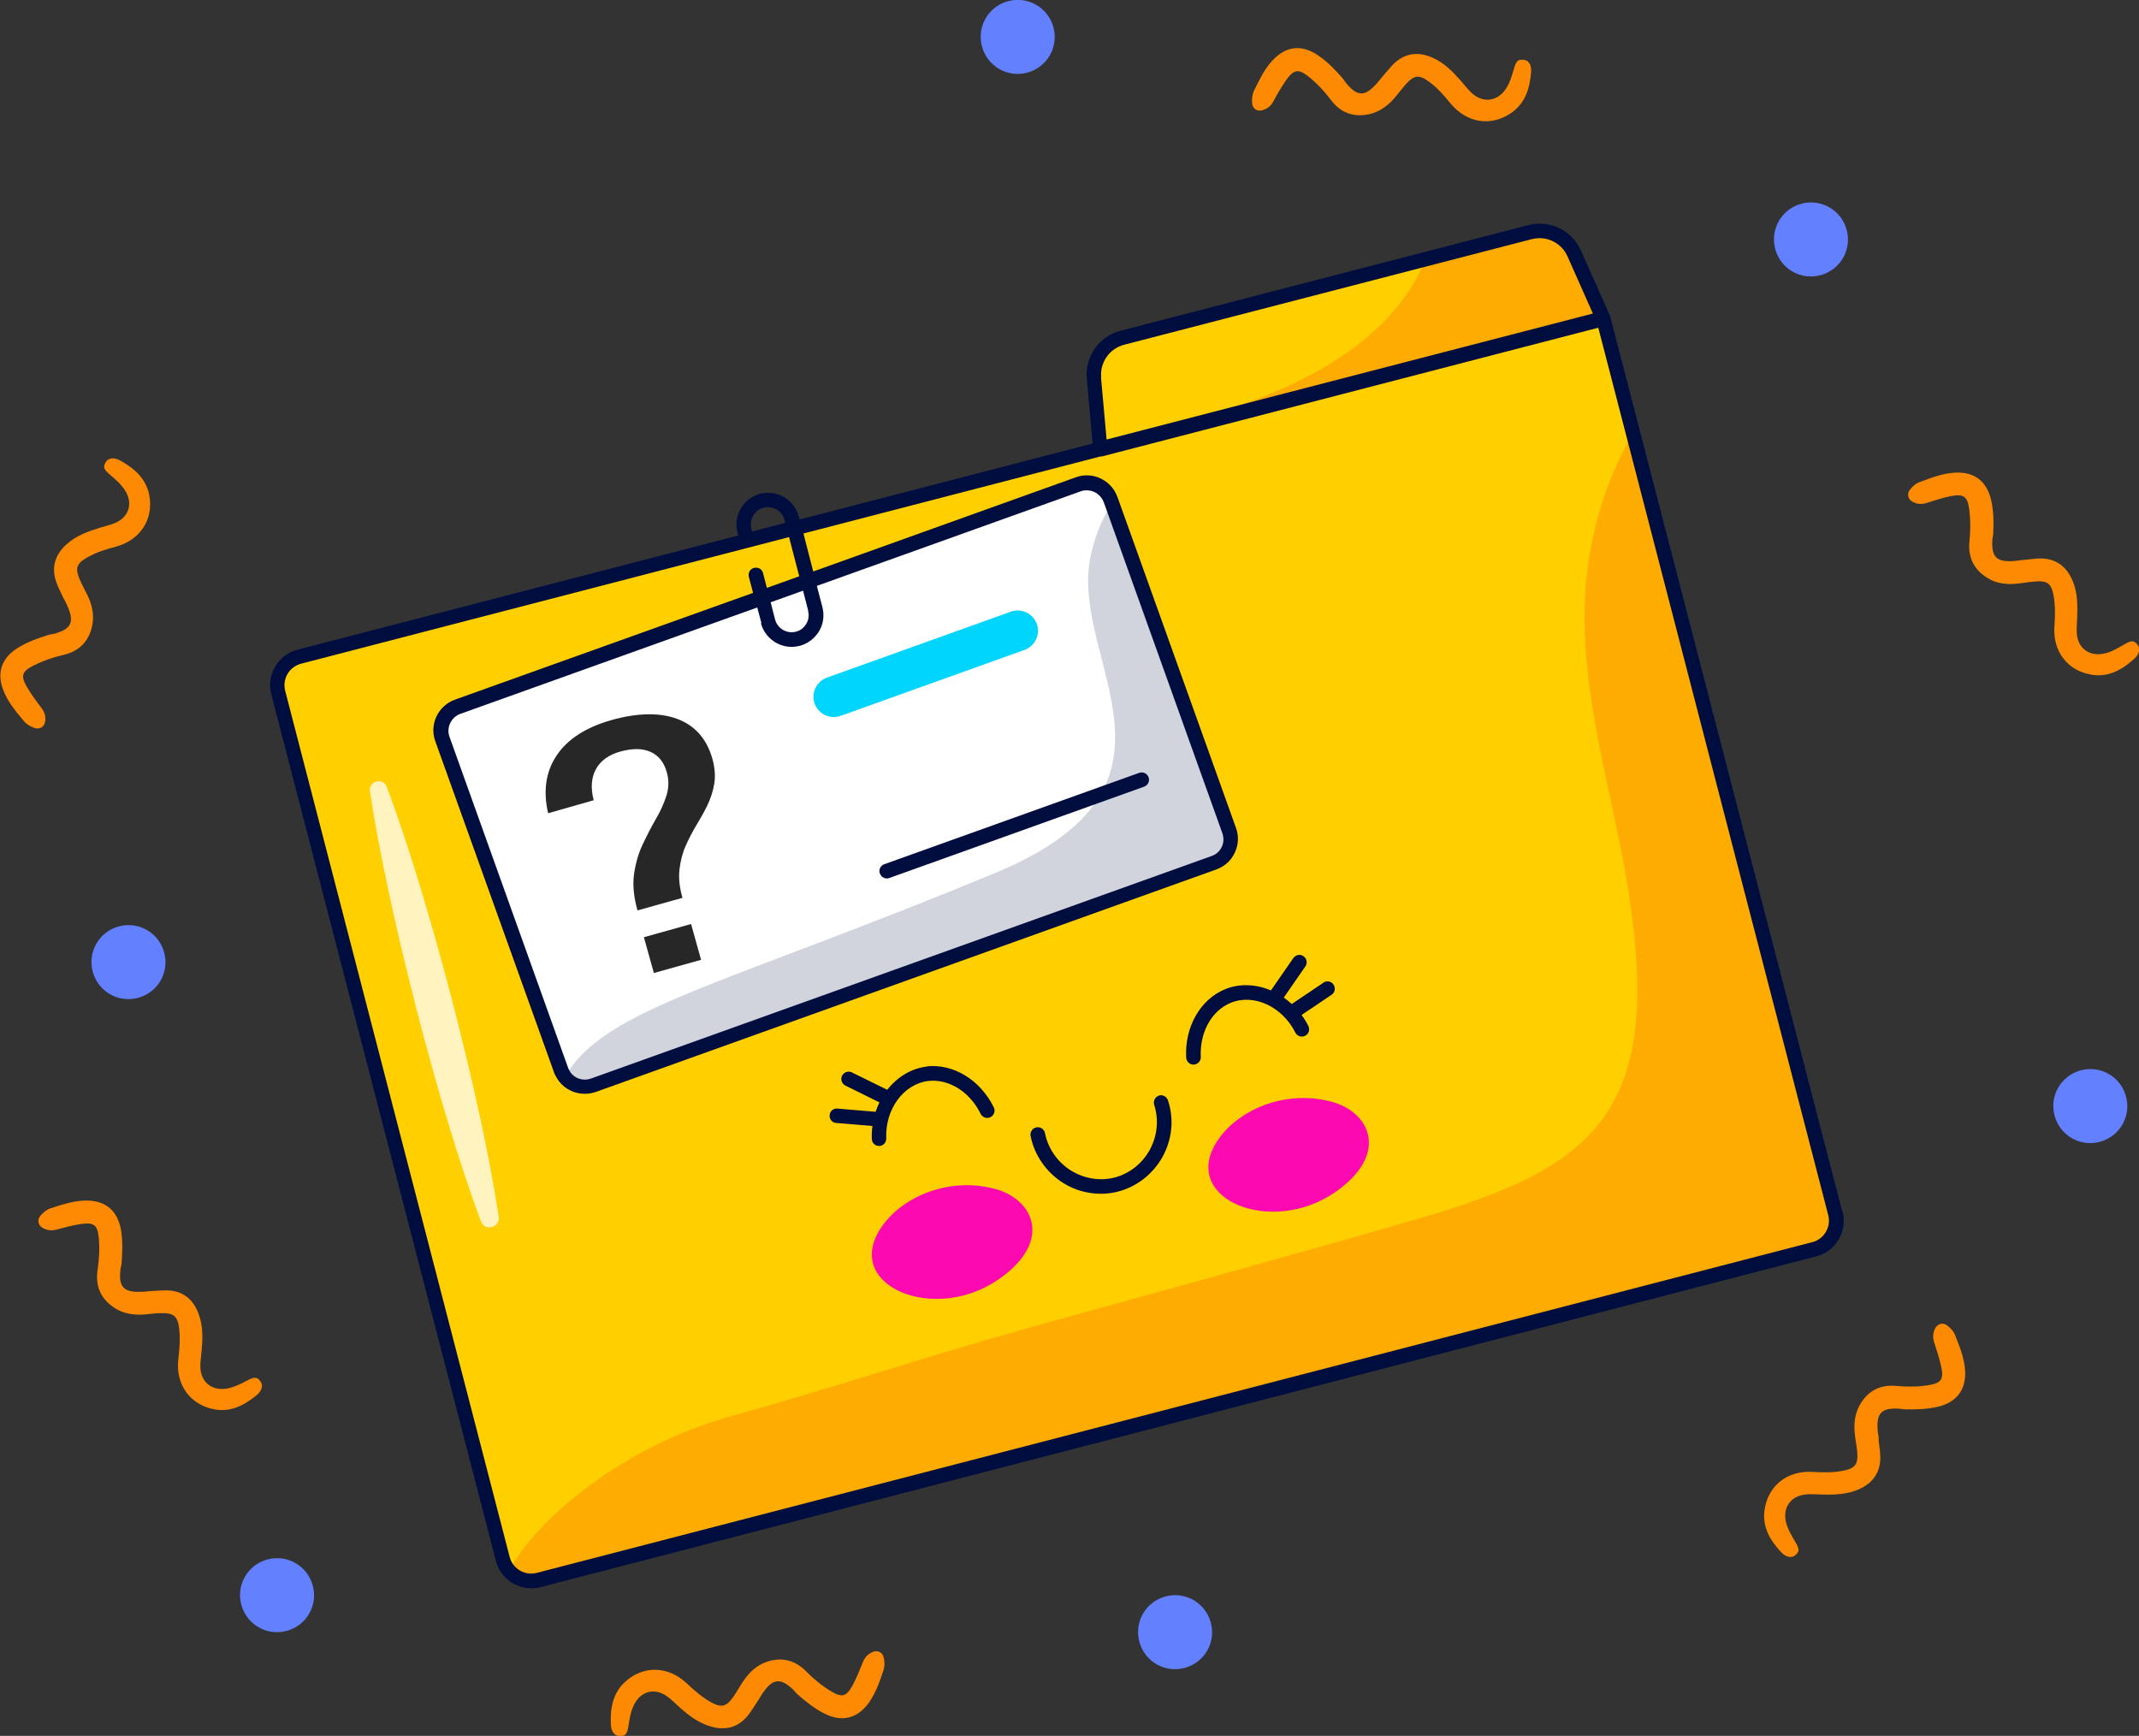 <svg xmlns="http://www.w3.org/2000/svg" id="_&#x30EC;&#x30A4;&#x30E4;&#x30FC;_1" width="106.97" height="86.81" viewBox="0 0 106.97 86.81"><rect x="0" y="0" width="106.97" height="86.81" fill="#333333" stroke="none"/><defs><style>.cls-1,.cls-2{fill:#fff;}.cls-3{fill:#fc09b2;}.cls-4{fill:#00d5fe;}.cls-5{opacity:.18;}.cls-5,.cls-6{fill:none;}.cls-7{fill:#000e3f;}.cls-8{fill:#272727;}.cls-2{opacity:.75;}.cls-9{fill:#fd8a02;}.cls-6{opacity:.5;}.cls-10{fill:#ffcf00;}.cls-11{fill:#6280ff;}</style></defs><path class="cls-10" d="m91.77,60.68l-11.6-44.75h0s-1.45-3.25-1.45-3.25c-.38-.85-1.32-1.3-2.22-1.07l-20.38,5.28c-.9.23-1.5,1.08-1.42,2.01l.31,3.55-40.06,10.38c-.79.2-1.26,1.01-1.05,1.79l11.23,43.33c.06.24.18.45.34.62.36.39.91.58,1.46.44l63.79-16.54c.79-.2,1.26-1.01,1.05-1.79Z"></path><g class="cls-6"><path class="cls-9" d="m78.72,12.68c-.38-.85-1.32-1.3-2.22-1.07l-5.19,1.34c-.38.9-.9,1.75-1.53,2.5-1.92,2.29-4.69,3.7-7.5,4.72-2.19.79-4.47,1.38-6.67,2.14l24.56-6.37-1.46-3.27Z"></path><path class="cls-9" d="m91.77,60.68l-10.11-38.99c-1.04,1.73-1.75,3.76-2.12,5.8-1.07,5.74,1.01,11.47,1.9,17.09,1.75,11.09-1.71,13.82-10.56,16.38-6.46,1.88-12.95,3.64-19.42,5.44-4.97,1.38-9.86,3.03-14.83,4.4-5.98,1.65-10.22,5.72-11.16,7.78.36.39.91.58,1.46.44l63.79-16.54c.79-.2,1.26-1.01,1.05-1.79Z"></path></g><path class="cls-2" d="m19.34,39.35c2.08,5.51,4.71,15.56,5.6,21.5.08.55-.7.75-.89.23-2.11-5.63-4.68-15.69-5.55-21.51-.04-.24.13-.46.37-.5.21-.03.4.09.47.28Z"></path><path class="cls-1" d="m61.45,41.53c.24.66-.11,1.38-.76,1.61l-31.04,11.13c-.52.18-1.09,0-1.41-.41-.05-.06-.09-.13-.13-.21-.03-.04-.05-.1-.07-.15l-5.93-16.55c-.24-.66.11-1.38.76-1.62l31.04-11.12c.66-.24,1.38.11,1.61.76l.07.19,5.86,16.36Z"></path><g class="cls-5"><path class="cls-7" d="m61.45,41.53c.24.66-.11,1.38-.76,1.61l-31.04,11.13c-.52.18-1.09,0-1.41-.41,2.02-3.46,7.73-4.49,21.52-10.2,10.56-4.38,3.77-10.55,4.76-15.73.19-1,.56-1.94,1.08-2.76l5.86,16.36Z"></path></g><path class="cls-4" d="m41.7,35.86c-.42,0-.81-.26-.96-.67-.19-.53.09-1.11.61-1.3l9.2-3.3c.53-.19,1.11.09,1.3.61.19.53-.09,1.11-.61,1.3l-9.2,3.3c-.11.04-.23.06-.34.06Z"></path><path class="cls-3" d="m49.73,59.45c-2.39-.63-4.8.49-5.76,2.09-1.69,2.8,2.77,4.65,5.97,2.44,2.73-1.89,1.77-4.01-.2-4.53Z"></path><path class="cls-3" d="m66.56,55.09c-2.39-.63-4.8.49-5.76,2.09-1.69,2.8,2.77,4.65,5.97,2.44,2.73-1.89,1.77-4.01-.2-4.53Z"></path><path class="cls-7" d="m92.13,60.59l-11.6-44.75s0-.02-.01-.03c0,0,0,0,0-.01l-1.46-3.27c-.45-1.02-1.57-1.55-2.64-1.27l-20.38,5.28c-1.08.28-1.79,1.29-1.69,2.4l.29,3.24-14.65,3.8-.04-.15c-.11-.41-.37-.75-.73-.97-.36-.21-.79-.27-1.2-.17-.41.11-.75.37-.97.73-.22.37-.27.79-.17,1.2l.04.16-22.04,5.71c-.47.12-.87.42-1.12.85-.25.42-.32.92-.19,1.39l11.23,43.33c.07.29.22.56.42.77.35.39.85.6,1.36.6.15,0,.31-.02.46-.06l63.79-16.54c.98-.25,1.57-1.26,1.32-2.24ZM55.07,18.87c-.07-.75.42-1.44,1.15-1.63l20.38-5.28c.13-.03.26-.05.39-.05.6,0,1.15.35,1.4.91l1.27,2.86-24.32,6.3-.28-3.11Zm-17.49,7.56c-.06-.22-.02-.45.09-.65.12-.2.3-.34.52-.39.22-.06.45-.02.65.09.2.12.34.3.39.52l.04.15-1.66.43-.04-.15Zm53.05,35.69l-63.79,16.54c-.4.1-.82-.02-1.1-.33-.12-.13-.21-.29-.25-.46l-11.23-43.33c-.07-.29-.03-.58.12-.84.15-.25.39-.43.68-.51l24.4-6.33.51,1.96-1.62.58-.19-.74c-.05-.2-.25-.31-.45-.26-.2.05-.31.25-.26.45l.21.8-14.91,5.34c-.84.3-1.29,1.24-.98,2.08l5.93,16.54c.02.06.05.14.1.22.04.08.1.16.16.25.31.4.79.62,1.28.62.18,0,.37-.03.55-.09l31.04-11.13c.41-.15.74-.44.92-.84.19-.39.21-.83.06-1.24l-5.86-16.36-.07-.19c-.3-.84-1.24-1.29-2.08-.98l-13.13,4.71-.49-1.9,14.84-3.85s.01,0,.02,0c.03,0,.06,0,.09-.01l24.8-6.43,11.5,44.38c.15.59-.2,1.19-.79,1.35Zm-52.58-30.96c.19.71.83,1.19,1.54,1.19.13,0,.27-.02.4-.05.41-.11.75-.37.97-.73.22-.37.27-.79.17-1.2l-.28-1.07,13.2-4.73c.1-.04.2-.05.3-.05.37,0,.71.23.85.6l5.93,16.55s0,0,0,0c.08.23.07.47-.03.68-.1.22-.28.38-.51.46l-31.04,11.13c-.37.13-.77.01-1-.28-.03-.05-.07-.1-.09-.15,0-.02-.02-.04-.03-.05,0,0,0-.02-.02-.06l-5.93-16.55c-.17-.47.08-.98.54-1.15l14.85-5.32.21.79Zm2.36-.61c.06.22.03.45-.09.65-.12.2-.3.34-.52.39-.46.12-.92-.16-1.04-.61l-.22-.86,1.62-.58.26,1.01Z"></path><path class="cls-7" d="m44.01,43.69c.05.15.19.24.34.24.04,0,.08,0,.12-.02l12.75-4.57c.19-.07.29-.28.22-.47-.07-.19-.28-.29-.47-.22l-12.75,4.57c-.19.07-.29.28-.22.47Z"></path><path class="cls-7" d="m57.96,54.79c-.19.06-.3.27-.24.46.24.75.16,1.55-.22,2.25-.37.68-1,1.18-1.73,1.38-.74.2-1.54.07-2.21-.34-.67-.42-1.15-1.1-1.3-1.87-.04-.2-.23-.33-.43-.29-.2.04-.33.23-.29.43.19.97.79,1.82,1.63,2.35.57.36,1.23.54,1.89.54.3,0,.6-.04.89-.12.92-.25,1.72-.88,2.19-1.73.48-.88.58-1.88.27-2.82-.06-.19-.27-.3-.46-.24Z"></path><path class="cls-7" d="m46.35,53.34c-.79.09-1.48.53-1.98,1.16l-1.77-.87c-.18-.09-.4-.01-.49.17-.09.18-.01.4.17.49l1.7.84c-.07.15-.14.31-.19.47l-1.91-.16c-.2-.02-.38.13-.39.33-.02.2.13.38.33.39l1.81.15c-.03.21-.04.43-.03.65,0,.2.17.35.36.35,0,0,0,0,.01,0,.2,0,.36-.18.35-.38-.06-1.46.87-2.72,2.1-2.87,1.03-.12,2.08.54,2.62,1.64.09.18.31.26.49.17.18-.09.26-.31.17-.49-.68-1.38-2.03-2.2-3.37-2.05Z"></path><path class="cls-7" d="m66.19,49.14l-1.59,1.07c-.13-.12-.26-.22-.4-.32l1.08-1.56c.12-.17.07-.39-.09-.51-.17-.12-.39-.07-.51.09l-1.12,1.62c-.74-.31-1.56-.36-2.29-.06-1.25.51-2.03,1.89-1.95,3.42.01.19.17.35.36.35,0,0,.01,0,.02,0,.2-.01.36-.18.35-.38-.06-1.23.54-2.32,1.5-2.71,1.15-.47,2.57.18,3.23,1.49.09.18.31.25.49.16.18-.09.25-.31.16-.49-.1-.2-.21-.38-.34-.55l1.5-1.01c.17-.11.21-.34.1-.51-.11-.17-.34-.21-.51-.1Z"></path><path class="cls-9" d="m101.13,28.01c.34-.03.58-.07.82-.08.8-.03,1.37.35,1.69,1.09.26.6.26,1.23.24,1.86-.01.27-.04.54-.02.81.06.75.65,1.16,1.39.99.36-.08.67-.27.98-.45.4-.24.49-.17.64-.02.18.18.14.48-.12.72-.59.54-1.27.94-2.1.82-1.24-.18-2-1.16-1.91-2.43.04-.51.05-1.02-.04-1.53-.11-.61-.31-.76-.93-.71-.3.02-.6.08-.89.11-.52.05-1.03,0-1.48-.28-.68-.41-.99-1.04-.91-1.83.06-.54.06-1.08-.01-1.62-.09-.63-.27-.77-.91-.65-.41.08-.81.21-1.21.34-.25.08-.47.07-.7-.05-.24-.12-.31-.39-.15-.6.13-.17.29-.32.49-.39.56-.21,1.13-.43,1.73-.47,1.02-.07,1.65.44,1.86,1.43.11.53.12,1.07.09,1.61,0,.09-.03.18-.04.27-.07.92.21,1.19,1.15,1.1.15-.01.3-.04.34-.05Z"></path><path class="cls-9" d="m3.18,29.93c-.14-.31-.26-.53-.34-.75-.29-.74-.12-1.41.48-1.95.48-.44,1.07-.65,1.68-.84.26-.08.53-.14.77-.24.69-.31.89-.99.48-1.63-.2-.31-.47-.54-.75-.78-.36-.3-.32-.41-.23-.6.11-.23.4-.29.72-.12.7.38,1.3.89,1.47,1.72.24,1.22-.44,2.27-1.67,2.6-.5.13-.98.28-1.43.54-.54.3-.61.54-.37,1.11.12.28.27.54.4.81.22.47.33.97.22,1.49-.16.78-.65,1.28-1.43,1.46-.53.12-1.04.3-1.52.54-.56.29-.64.51-.31,1.07.21.36.46.7.72,1.04.16.21.22.42.19.67-.03.27-.27.42-.52.34-.2-.07-.39-.17-.53-.33-.38-.46-.78-.92-1.01-1.48-.4-.94-.13-1.71.74-2.23.47-.28.97-.46,1.49-.62.09-.03.18-.03.26-.05.89-.24,1.05-.59.66-1.45-.06-.14-.14-.27-.16-.31Z"></path><path class="cls-9" d="m7.48,64.57c.34-.02.58-.04.82-.04.8,0,1.35.41,1.63,1.17.23.61.21,1.24.15,1.87-.02.27-.07.54-.06.81.03.76.59,1.19,1.34,1.06.36-.07.68-.23,1-.4.41-.22.5-.15.64.01.17.19.12.48-.15.71-.62.51-1.31.88-2.14.72-1.23-.24-1.94-1.26-1.79-2.52.06-.51.1-1.02.04-1.53-.08-.61-.27-.77-.89-.76-.3,0-.6.05-.9.07-.52.03-1.03-.05-1.47-.35-.66-.44-.94-1.08-.82-1.87.08-.54.11-1.08.06-1.62-.06-.63-.24-.78-.88-.69-.41.06-.82.17-1.23.28-.25.07-.47.04-.69-.08-.24-.13-.29-.41-.12-.61.14-.16.3-.3.5-.37.57-.18,1.14-.38,1.75-.39,1.02-.02,1.63.52,1.79,1.52.08.54.06,1.08.02,1.62,0,.09-.04.18-.05.27-.12.92.15,1.2,1.1,1.15.15,0,.3-.03.35-.03Z"></path><path class="cls-9" d="m93.94,71.96c.04.34.08.58.09.82.04.8-.33,1.37-1.07,1.7-.59.26-1.22.28-1.86.26-.27,0-.54-.04-.81,0-.75.08-1.15.66-.97,1.4.09.35.28.66.46.97.24.4.18.49.03.64-.18.18-.47.15-.72-.11-.55-.58-.96-1.26-.85-2.09.16-1.24,1.13-2.02,2.41-1.94.51.03,1.02.04,1.53-.06.6-.12.75-.32.7-.94-.03-.3-.09-.59-.12-.89-.06-.52,0-1.03.26-1.48.4-.69,1.02-1.01,1.81-.93.54.05,1.08.05,1.62-.04.62-.1.77-.29.63-.92-.09-.41-.22-.81-.35-1.21-.08-.24-.07-.47.04-.7.12-.24.39-.32.6-.16.17.13.32.28.4.48.22.56.45,1.12.5,1.72.08,1.01-.41,1.66-1.4,1.88-.53.12-1.07.13-1.61.12-.09,0-.18-.03-.27-.03-.92-.06-1.18.23-1.08,1.17.02.15.05.3.05.34Z"></path><path class="cls-9" d="m37.91,85.04c-.19.29-.31.49-.46.69-.48.64-1.14.84-1.91.61-.63-.18-1.12-.57-1.59-.99-.2-.18-.39-.38-.61-.53-.62-.43-1.31-.24-1.64.45-.16.33-.22.69-.27,1.04-.07.46-.18.49-.4.51-.26.02-.46-.19-.48-.55-.04-.8.08-1.58.7-2.15.92-.85,2.16-.81,3.09.06.37.35.76.69,1.2.94.54.3.78.24,1.14-.27.17-.24.31-.51.48-.76.29-.43.65-.79,1.15-.97.75-.27,1.43-.11,1.99.45.38.39.8.73,1.26,1.01.54.33.77.27,1.08-.3.2-.37.35-.76.51-1.15.09-.24.25-.41.48-.51.25-.11.5,0,.56.26.05.21.06.42,0,.62-.19.57-.38,1.14-.73,1.64-.59.83-1.39,1-2.28.53-.48-.25-.9-.59-1.31-.95-.07-.06-.12-.14-.18-.2-.67-.64-1.05-.59-1.58.2-.08.12-.16.26-.18.3Z"></path><path class="cls-9" d="m69.11,3.86c.23-.26.38-.45.54-.62.56-.57,1.23-.69,1.98-.36.6.26,1.03.71,1.45,1.19.18.2.34.42.54.6.56.5,1.27.4,1.69-.23.2-.3.3-.65.4-1,.13-.45.24-.46.46-.45.26,0,.43.25.4.6-.06.8-.28,1.55-.97,2.04-1.02.72-2.25.53-3.06-.46-.33-.4-.66-.78-1.07-1.08-.5-.37-.75-.34-1.16.12-.2.22-.38.47-.57.69-.34.39-.75.7-1.27.81-.78.17-1.43-.07-1.91-.71-.33-.44-.7-.83-1.12-1.17-.49-.39-.73-.37-1.11.16-.24.34-.45.71-.65,1.08-.12.23-.3.37-.54.44-.26.08-.5-.07-.52-.33-.02-.21,0-.43.08-.62.27-.54.52-1.09.93-1.53.69-.75,1.5-.82,2.33-.23.45.31.82.7,1.18,1.11.06.07.1.15.16.22.58.72.97.72,1.59,0,.1-.11.19-.23.22-.27Z"></path><path class="cls-11" d="m12.07,80.26c.27.99,1.28,1.57,2.27,1.3.99-.27,1.57-1.28,1.3-2.27-.27-.99-1.28-1.57-2.27-1.3-.99.27-1.57,1.28-1.3,2.27Z"></path><path class="cls-11" d="m88.78,12.46c.27.99,1.28,1.57,2.27,1.3.99-.27,1.57-1.28,1.3-2.27-.27-.99-1.28-1.57-2.27-1.3-.99.27-1.57,1.28-1.3,2.27Z"></path><path class="cls-11" d="m102.75,55.8c.27.99,1.28,1.57,2.27,1.3.99-.27,1.57-1.28,1.3-2.27-.27-.99-1.28-1.57-2.27-1.3-.99.27-1.57,1.28-1.3,2.27Z"></path><path class="cls-11" d="m49.11,2.33c.27.99,1.28,1.57,2.27,1.3.99-.27,1.57-1.28,1.3-2.27-.27-.99-1.28-1.57-2.27-1.3-.99.27-1.57,1.28-1.3,2.27Z"></path><path class="cls-11" d="m4.64,48.6c.27.99,1.28,1.57,2.27,1.3.99-.27,1.57-1.28,1.3-2.27s-1.28-1.57-2.27-1.3c-.99.27-1.57,1.28-1.3,2.27Z"></path><path class="cls-11" d="m56.98,82.11c.27.99,1.28,1.57,2.27,1.3.99-.27,1.57-1.28,1.3-2.27-.27-.99-1.28-1.57-2.27-1.3-.99.27-1.57,1.28-1.3,2.27Z"></path><path class="cls-8" d="m31.88,45.53c-.19-.68-.25-1.29-.17-1.83.08-.54.22-1.04.44-1.49.21-.45.43-.87.66-1.27.23-.39.4-.78.52-1.16.12-.38.13-.77.01-1.18h0c-.14-.49-.41-.82-.81-1s-.9-.18-1.49-.02-1.01.46-1.24.89c-.23.42-.27.94-.11,1.55h0s-2.28.65-2.28.65h0c-.26-1.13-.11-2.1.44-2.91.55-.81,1.46-1.39,2.73-1.75s2.43-.39,3.31-.05c.88.34,1.46,1,1.74,2h0c.12.45.15.86.09,1.23-.06.38-.18.73-.34,1.07s-.35.67-.55,1c-.2.33-.38.68-.54,1.04s-.26.76-.31,1.18c-.05.42,0,.9.15,1.42l-2.25.63Zm.82,3.13l-.5-1.79,2.36-.66.5,1.79-2.36.66Z"></path></svg>